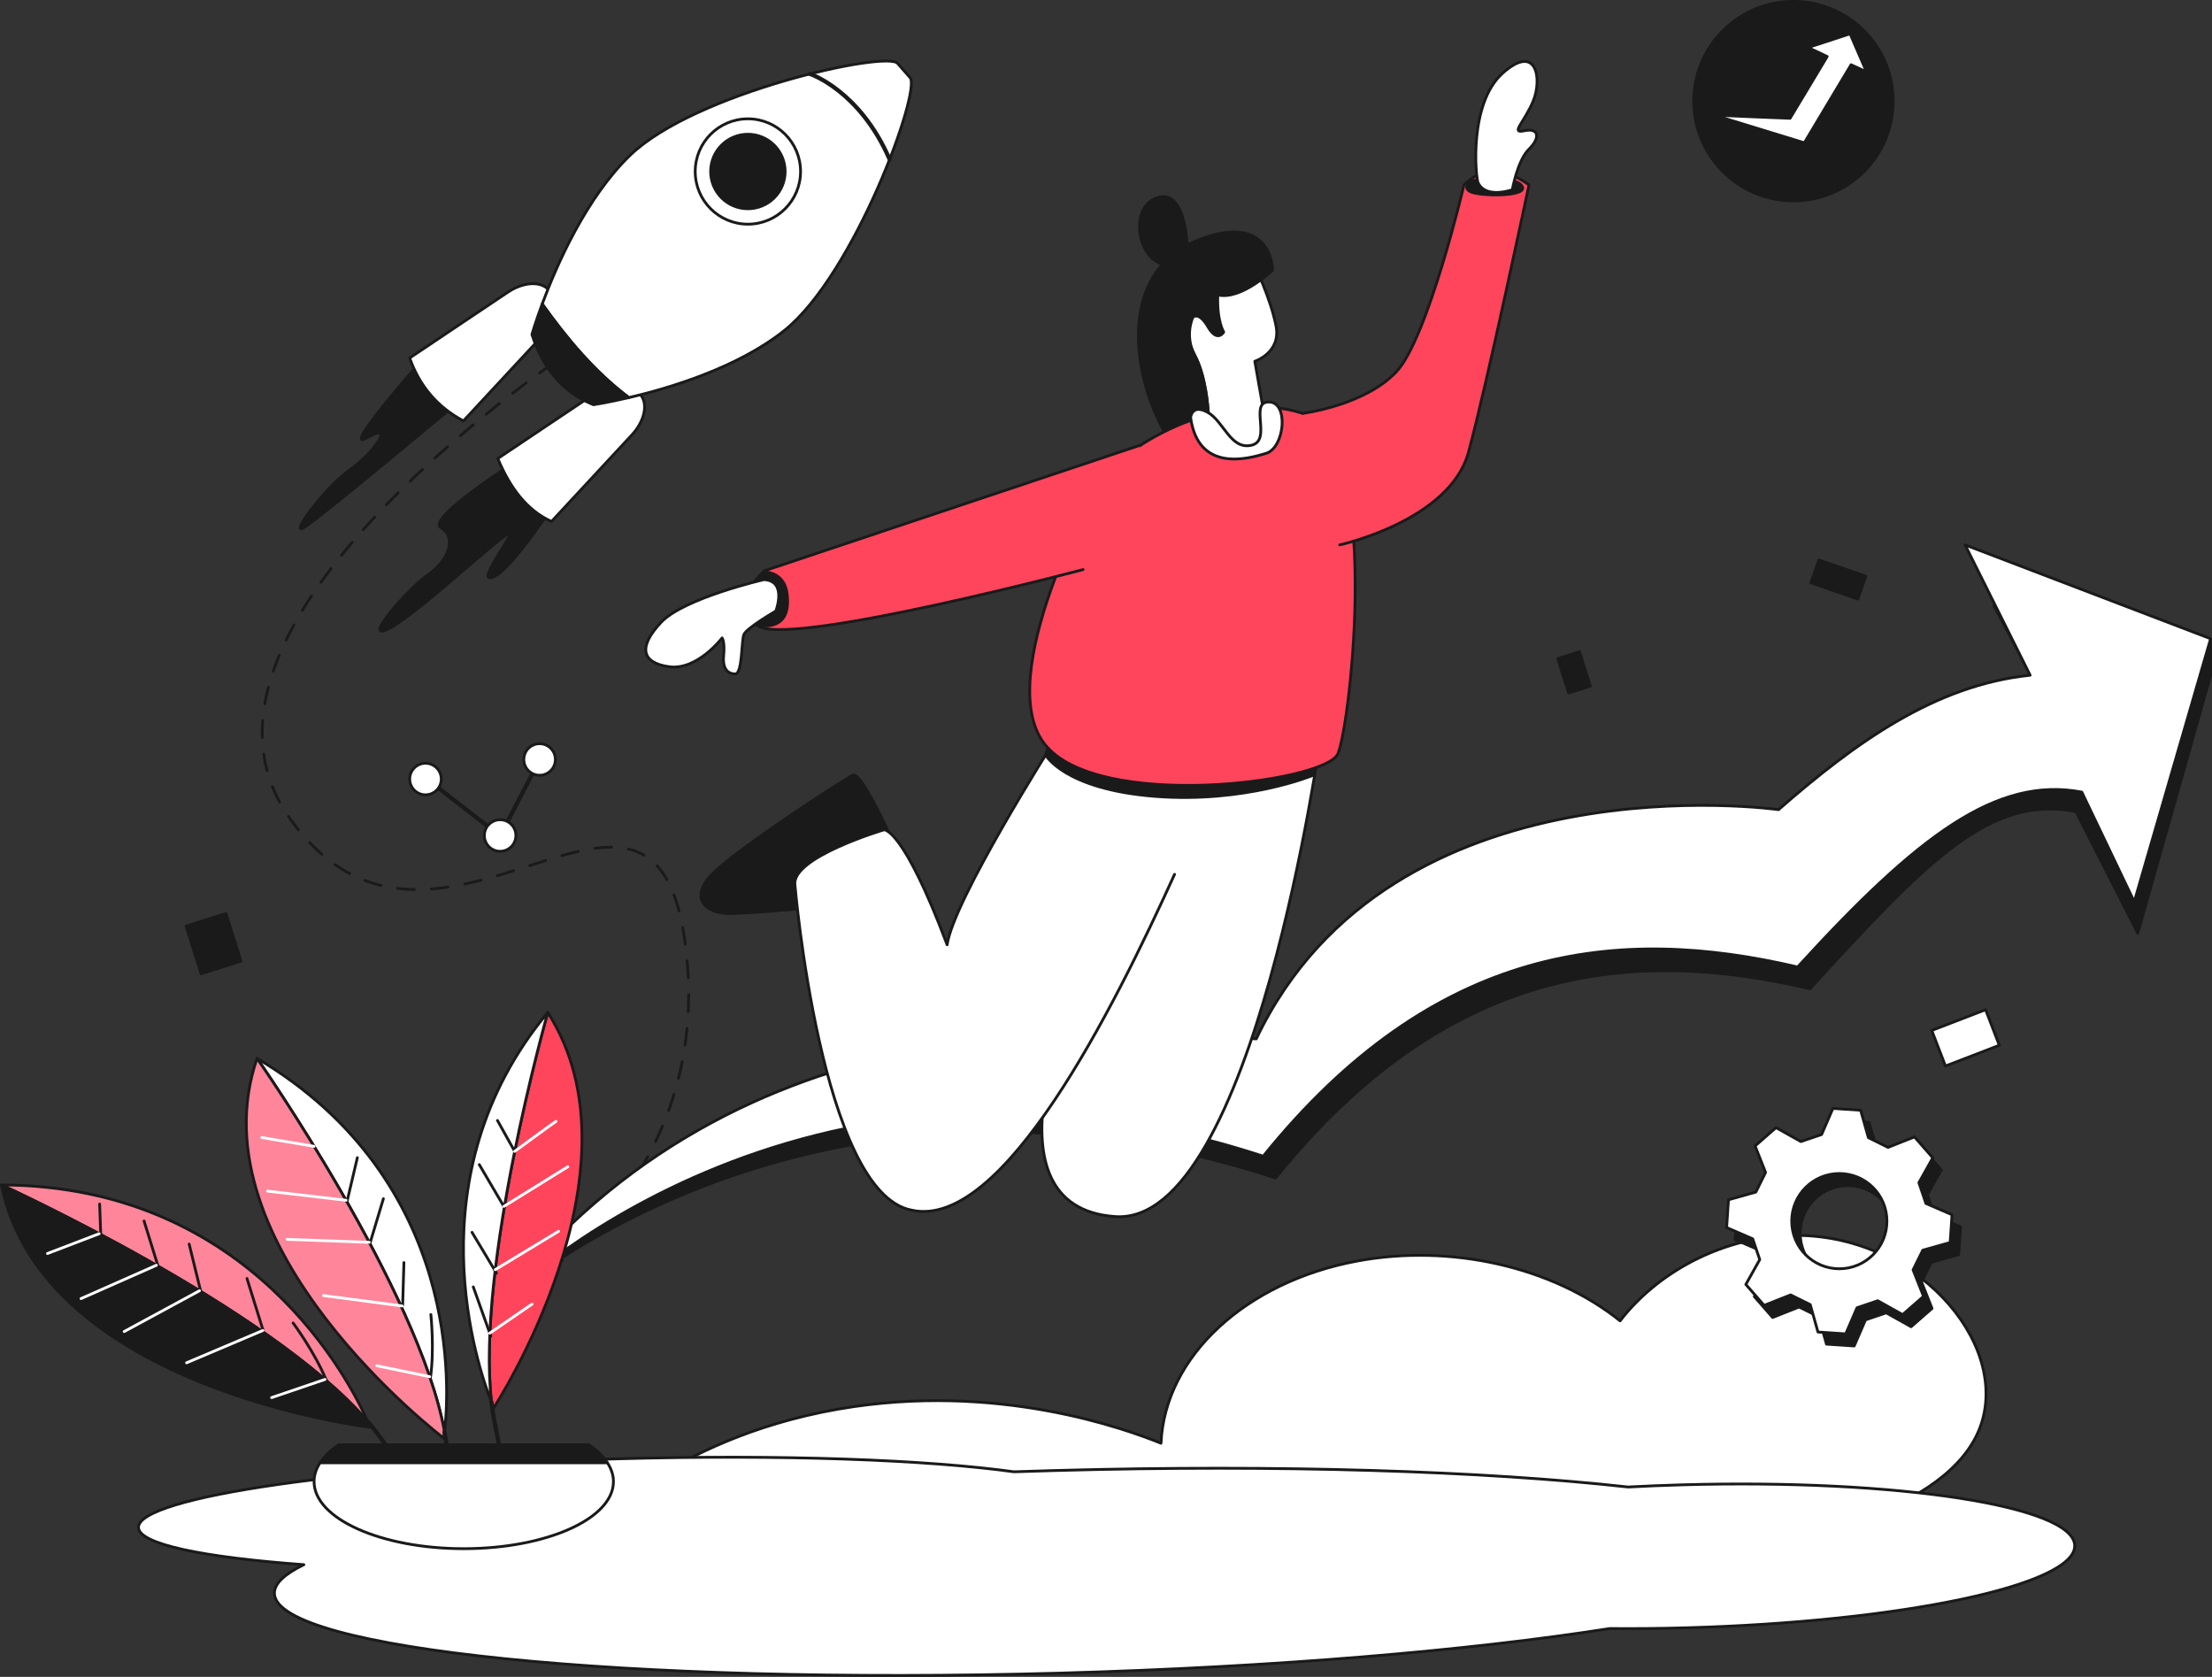 <?xml version="1.0" encoding="UTF-8"?>
<svg xmlns="http://www.w3.org/2000/svg" id="Capa_2" data-name="Capa 2" viewBox="0 0 4493.36 3405.68">
  <rect x="0" y="0" width="4493.36" height="3405.68" fill="#333333" stroke="none"/>
  <defs>
    <style>
      .cls-1 {
        stroke-width: 8.51px;
      }

      .cls-1, .cls-2, .cls-3, .cls-4, .cls-5, .cls-6, .cls-7, .cls-8 {
        stroke-linecap: round;
        stroke-linejoin: round;
      }

      .cls-1, .cls-2, .cls-3, .cls-4, .cls-6, .cls-7, .cls-8 {
        stroke: #1a1a1a;
      }

      .cls-1, .cls-4, .cls-5, .cls-6 {
        fill: none;
      }

      .cls-2 {
        fill: #ff455c;
      }

      .cls-2, .cls-3, .cls-4, .cls-5, .cls-6, .cls-7, .cls-8 {
        stroke-width: 5.68px;
      }

      .cls-3 {
        fill: #fff;
      }

      .cls-4 {
        stroke-dasharray: 34.29 34.29;
      }

      .cls-5 {
        stroke: #fff;
      }

      .cls-7 {
        fill: #1a1a1a;
      }

      .cls-8 {
        fill: #ff859a;
      }
    </style>
  </defs>
  <g id="Layer_1" data-name="Layer 1">
    <g>
      <g>
        <path class="cls-6" d="M1222.92,669.41s-5.05,3.19-14.28,9.27"></path>
        <path class="cls-4" d="M1180.16,697.77c-178.88,121.95-846.2,611.57-589.47,967.11,295.34,409.02,740.4-249.78,802.21,258.45,51.94,427.12-250.23,647.39-348.01,706.83"></path>
        <path class="cls-6" d="M1030.1,2638.85c-9.56,5.42-14.98,8.08-14.98,8.08"></path>
      </g>
      <g>
        <path class="cls-7" d="M870.57,715.95s-184.71,207.76-124.73,173.02c59.98-34.74,12.1,32.7-36.25,66.17-48.35,33.47-124.31,135.72-91.8,116.14,32.51-19.58,319.09-259.33,319.09-259.33l-66.31-96Z"></path>
        <path class="cls-7" d="M1052,934.57s-187.43,118.44-156.36,137.06c31.07,18.62,18.99,63.69-25.87,95.33-44.86,31.64-144.1,147.29-73.18,106.14,70.92-41.15,262.27-226.08,238.11-183.89-24.16,42.19-65.6,99.53-28.72,80.58,36.88-18.95,121.78-148.78,121.78-148.78l-75.76-86.44Z"></path>
        <path class="cls-3" d="M941.3,854.91c-52.77-28.25-89.14-70.87-109.1-127.88l199.18-133.42c32.66-21.93,67.95-22.72,83.28-4.75l7.55,8.85c15.33,17.97,9,52.7-17.8,81.5l-163.1,175.7Z"></path>
        <path class="cls-3" d="M1120.28,1059.12c-50.45-22.74-84.4-68.77-109.1-127.88l199.18-133.42c32.66-21.93,67.95-22.72,83.28-4.75l7.55,8.85c15.33,17.97,9,52.7-17.8,81.5l-163.1,175.71Z"></path>
        <path class="cls-3" d="M1848.78,157.79c-1-1.14-1.93-2.2-2.84-3.24t-19.89-22.69c-.91-1.04-1.85-2.11-2.84-3.24-22.73-25.93-411.08,59.43-542.91,186.46-89.49,86.23-149.54,223.23-178.89,302.36,50.57,71.04,106.88,138.05,176.06,190.13,83.33-19.54,221.16-60.92,315.35-135.94,143.19-114.06,278.7-487.9,255.97-513.83Z"></path>
        <path class="cls-7" d="M1101.41,617.43c-13.89,37.44-20.91,61.94-20.91,61.94,22.19,68,62.14,117.34,125,142.62,0,0,28.61-4.26,71.97-14.43-69.17-52.08-125.49-119.09-176.06-190.13Z"></path>
        <ellipse class="cls-3" cx="1519.22" cy="348.32" rx="107" ry="107"></ellipse>
        <ellipse class="cls-7" cx="1519.22" cy="348.32" rx="75.66" ry="75.66"></ellipse>
        <path class="cls-1" d="M1645.38,150.13s100.82,33.25,161.76,173.56"></path>
      </g>
      <g>
        <path class="cls-7" d="M1015.12,2646.93s624.39-566.02,1576.04-254.47c348.68-431.77,722.54-469.32,1085.59-384.31,244.53-267.94,368.04-392.88,540.15-359.94l125.68,247.1,147.95-523.37v-74.7l-440.16-66.95,98.69,185.29c-192.75,19.9-355.04,136.53-511.09,272.97,0,0-786.02-111.64-1060.95,465.58-303.13-24.05-1075.49-133.1-1561.9,492.81Z"></path>
        <path class="cls-3" d="M1015.12,2646.93s599.28-610.18,1550.93-298.63c348.68-431.77,722.54-469.32,1085.59-384.31,244.53-267.94,405.15-388.16,577.25-355.23l106.55,222.8,155.09-534.33-498.74-190.55,132.17,264.73c-192.75,19.9-355.04,136.53-511.09,272.97,0,0-786.02-111.64-1060.95,465.58-303.13-24.05-1050.38-88.95-1536.79,536.96Z"></path>
      </g>
      <path class="cls-3" d="M1333.41,3000.57c66.18-41.47,190.51-107.48,369.8-138.73,323.14-56.32,586.6,41.81,655.19,69.36,7.98-177.09,172.84-327.86,397.94-369.94,190.74-35.66,397.78,11.74,534.61,121.39,82.4-106.76,225.1-177.84,369.8-173.41,247.52,7.58,429.64,233.91,357.74,398.85-41.86,96.04-159.36,147.17-205,164.74-826.7-24.08-1653.4-48.17-2480.09-72.25Z"></path>
      <g>
        <path class="cls-7" d="M1832.4,1751.35s-79.35-186.37-99.7-176.94c-20.35,9.44-257.72,163.66-293.67,209.11-35.95,45.45-1.36,69.27,35.27,71.63,36.62,2.36,223.82-16.51,223.82-16.51l134.29-87.29Z"></path>
        <path class="cls-3" d="M2683.87,1489.38s-137.3,1000.39-418.09,981.52c-280.79-18.87-79.35-462.39-79.35-462.39l128.19-436.44,369.26-82.68Z"></path>
        <path class="cls-3" d="M2385.94,1775.77c-123.57,272.43-348.8,724.32-534.62,681.93-183.61-35.49-236.64-661.52-236.64-661.52-5.15-55.64,181.09-110.88,181.09-110.88,0,0,38.66-4.72,128.19,233.56,12.21-89.65,215.68-410.49,215.68-410.49h400.6"></path>
        <path class="cls-7" d="M2131.71,1508.36l-7.7,24.99s37.64,69.53,221.62,84.01c183.98,14.49,321.12-42.5,321.12-42.5l14-33.8-549.04-32.7Z"></path>
        <path class="cls-2" d="M2226.25,991.77s-210.9,381.47-104.53,519.03c106.37,137.55,570.35,78.86,596.02,20.17,25.67-58.69,91.7-638.24-71.52-691.42-163.22-53.19-379.32,70.53-419.96,152.22Z"></path>
        <path class="cls-2" d="M2317.67,903.71l-764.46,255.42s-88.03,77.16-9.78,113.84c78.25,36.68,656.73-116.15,656.73-116.15"></path>
        <path class="cls-2" d="M2646.21,839.54s126.54-15.89,190.73-84.98c64.19-69.08,136.93-379.03,136.93-379.03,40.31-39.68,84.87-33.9,132.04,0,0,0-84.97,403.48-122.87,542.87-37.9,139.38-261.64,188.28-261.64,188.28"></path>
        <path class="cls-7" d="M2990.28,366.82s-20.76,10.91-5.31,21.53c15.45,10.62,122.22,12.42,106.72-10.62-15.5-23.05-101.41-10.91-101.41-10.91Z"></path>
        <path class="cls-3" d="M2570.86,857.81l-21.92-124.03s53.96-17.42,43.07-72.14c-10.89-54.72-42.04-121.86-55.35-145.46-13.31-23.6-79.84-38.42-113.33,20.61-33.49,59.03-29.65,117.92,4.27,186.06,33.91,68.14,27.53,168.03,27.53,168.03,0,0,121.2,61.05,115.74-33.07Z"></path>
        <path class="cls-7" d="M2585.23,548.46s-63.63,61.65-111.41,50.55c-2.36,52.92,11.98,75.39,11.98,75.39,0,0-12.64,22.5-31.88-10.4-19.24-32.91-30.81-19.45-30.81-19.45,0,0-17.99,37.65,4.48,78.28,22.47,40.64,26.75,113.26,26.75,113.26,5.95.63-68.07,20.43-90.55,38.24-69.65-127.49-86.8-323.75,66.92-385.61,153.72-61.86,154.52,59.73,154.52,59.73Z"></path>
        <path class="cls-7" d="M2412.85,526.63s3.03-150.81-64.8-124.06c-67.82,26.76-25.19,179.79,64.8,124.06Z"></path>
        <path class="cls-7" d="M1557.32,1162.14s36.8,1.33,41.67,44.78c4.88,43.45-10.97,62.26-41.67,64.29-30.7,2.03-37.61-40.42-31.48-64.73,6.13-24.31,22.61-42.56,31.48-44.34Z"></path>
        <path class="cls-3" d="M1551.99,1177.18s-162.25,37.28-208.8,86.5c-46.55,49.21-41.23,82.47,15.96,90.45,57.19,7.98,107.73-58.53,107.73-58.53,0,0,5.83,7.76,3.1,35.47-2.74,27.83,8.87,37.69,23.5,37.69s12.45-66.51,17.53-79.81c5.08-13.3,64.93-47.88,64.93-47.88,0,0,23.91-61.26-23.96-63.88Z"></path>
      </g>
      <rect class="cls-7" x="3683.77" y="1152.58" width="100.89" height="49.2" transform="translate(6878.22 3510.7) rotate(-160.91)"></rect>
      <rect class="cls-3" x="3934.08" y="2069.17" width="117.2" height="77.43" transform="translate(-490.86 1576.33) rotate(-21.07)"></rect>
      <rect class="cls-7" x="3160.66" y="1342.47" width="73.26" height="46.28" transform="translate(3534.78 -2094.69) rotate(72.44)"></rect>
      <rect class="cls-7" x="383.11" y="1874.03" width="101.41" height="85" transform="translate(2130.26 924.9) rotate(72.45)"></rect>
      <path class="cls-3" d="M3002.51,371.13c-4.98-10.78-19.32-160.97,50.22-222.78,69.54-61.81,79.84,12.88,61.81,56.66-18.03,43.78-47.64,66.96-18.03,60.53,29.62-6.44,32.96,14.17,9.4,37.35-23.56,23.18-33.86,82.42-33.86,82.42,0,0-54.08,19.32-69.54-14.17Z"></path>
      <path class="cls-3" d="M2418.54,847.97s2.52-28.68,35.06-10.33c32.54,18.35,46.06,76.3,88.56,66.64,42.49-9.66-5.6-87.89,35.35-87.89s32.26,92.72-5.41,104.31c-37.67,11.59-138.11,39-153.56-72.74Z"></path>
      <ellipse class="cls-7" cx="3643.12" cy="205.4" rx="202.56" ry="202.57"></ellipse>
      <path class="cls-3" d="M3481.23,233.61c2.55.64,155.03,6.66,155.03,6.66l75.41-125.46-38.78-18.3,85.24-27.87,33.44,77.29-31.37-14.43-94.96,158.56-184.01-56.46Z"></path>
      <g>
        <polyline class="cls-1" points="871.99 1585.99 1015.92 1697.69 1096.12 1543.26"></polyline>
        <circle class="cls-3" cx="864.32" cy="1582.22" r="32.06"></circle>
        <circle class="cls-3" cx="1096.12" cy="1542.51" r="32.06"></circle>
        <circle class="cls-3" cx="1015.92" cy="1696.94" r="32.06"></circle>
      </g>
      <g>
        <g>
          <g>
            <g>
              <path class="cls-2" d="M1112.73,2056.33c205.3,320.52-109.71,802.75-109.71,802.75,0,0-1.74-3.86-4.61-11.22-31.65-276.47,112.43-784.91,114.29-791.48.03-.03.03-.05.03-.05Z"></path>
              <path class="cls-3" d="M1112.71,2056.38c-1.86,6.57-145.94,515.01-114.29,791.48-27.78-70.39-161.94-459.55,114.29-791.48Z"></path>
              <path class="cls-1" d="M1088.74,3158.95s-34.84-8.36-85.07-275.78c-2.12-11.26-3.87-23.06-5.25-35.3"></path>
            </g>
            <line class="cls-6" x1="961.41" y1="2613.68" x2="997.07" y2="2713.71"></line>
            <line class="cls-6" x1="958.87" y1="2502.9" x2="1008.54" y2="2585.75"></line>
            <line class="cls-6" x1="973.64" y1="2365.38" x2="1024.42" y2="2451.84"></line>
            <line class="cls-6" x1="1010.55" y1="2275.66" x2="1045.51" y2="2338.39"></line>
            <path class="cls-5" d="M1129.44,2277.51c-3.43,1.78-83.94,60.89-83.94,60.89"></path>
            <line class="cls-5" x1="1023.46" y1="2450.19" x2="1153.55" y2="2369.57"></line>
            <line class="cls-5" x1="1006.01" y1="2578.65" x2="1134.68" y2="2500.74"></line>
            <line class="cls-5" x1="994.9" y1="2707.62" x2="1080.81" y2="2648.63"></line>
          </g>
          <g>
            <g>
              <path class="cls-3" d="M522.16,2149.67s329.06,470.21,380.84,758.56c9.28-78.67,39.03-509.25-380.84-758.56Z"></path>
              <path class="cls-8" d="M522.16,2149.67c-132.27,383.03,379.13,771.08,379.13,771.08,0,0,.74-4.38,1.71-12.52-51.78-288.36-380.84-758.56-380.84-758.56Z"></path>
              <path class="cls-1" d="M898.65,3247.01s37.01-18.88,9.53-301.93c-1.17-11.89-2.89-24.2-5.18-36.85"></path>
            </g>
            <line class="cls-6" x1="751.38" y1="2525.68" x2="778.8" y2="2434.6"></line>
            <line class="cls-6" x1="704.74" y1="2441.01" x2="725.92" y2="2351.24"></line>
            <path class="cls-6" d="M875.22,2669.8s7.68,71.23-1.05,130.07"></path>
            <line class="cls-6" x1="820.5" y1="2564.25" x2="817.94" y2="2651.02"></line>
            <line class="cls-5" x1="531.71" y1="2310.29" x2="637.97" y2="2328.21"></line>
            <line class="cls-5" x1="543.44" y1="2419.14" x2="702.89" y2="2437.77"></line>
            <line class="cls-5" x1="750.03" y1="2523.12" x2="583.29" y2="2517.11"></line>
            <line class="cls-5" x1="816.88" y1="2652.42" x2="657.06" y2="2631.25"></line>
            <line class="cls-5" x1="872.87" y1="2796.06" x2="765.35" y2="2773.77"></line>
          </g>
        </g>
        <g>
          <g>
            <path class="cls-8" d="M2.84,2406.59s544.55,248.23,743.72,479.88c-33.31-75.59-234.53-478.21-743.72-479.88Z"></path>
            <line class="cls-3" x1="202.4" y1="2445.44" x2="204.76" y2="2510.27"></line>
            <path class="cls-7" d="M2.84,2406.59c83.94,414.18,748.81,492.04,748.81,492.04,0,0-1.66-4.32-5.09-12.15C547.38,2654.81,2.84,2406.59,2.84,2406.59Z"></path>
            <path class="cls-1" d="M922.01,3193.16s23.25-36.56-151.28-276.32c-7.34-10.07-15.41-20.21-24.17-30.37"></path>
          </g>
          <line class="cls-6" x1="407.83" y1="2623.04" x2="384.24" y2="2526.69"></line>
          <line class="cls-6" x1="321.1" y1="2571.67" x2="292.61" y2="2479.8"></line>
          <path class="cls-6" d="M595.38,2686.96s44.61,59.93,67.92,117.42"></path>
          <line class="cls-6" x1="501.71" y1="2596.6" x2="533.98" y2="2700.42"></line>
          <line class="cls-5" x1="201.41" y1="2505.67" x2="96.46" y2="2545.84"></line>
          <line class="cls-5" x1="164.62" y1="2637.43" x2="317.73" y2="2569.73"></line>
          <line class="cls-5" x1="405.26" y1="2621.46" x2="252.28" y2="2704.36"></line>
          <line class="cls-5" x1="533.77" y1="2702.23" x2="378.98" y2="2767.83"></line>
          <line class="cls-5" x1="660.11" y1="2801.64" x2="551.72" y2="2838.55"></line>
        </g>
      </g>
      <path class="cls-3" d="M3417.35,3015.64c-37.46,1.04-74.29,2.54-110.34,4.46-291.33-32.34-706.11-46.14-1165.77-33.43-27.37.76-54.57,1.6-81.6,2.52-177.04-24.48-471.77-35.57-804.95-26.36-539.31,14.92-975.11,77.4-973.39,139.55.93,33.78,130.91,60.51,335.95,75.48-39.47,19.15-60.37,38.8-59.82,58.51,3.14,113.63,717.34,186.05,1595.2,161.77,436.42-12.07,831.11-45.78,1117.33-90.58,50.29.44,102.26-.03,155.43-1.5,438.02-12.12,791.3-86.95,789.09-167.15-2.22-80.2-359.1-135.39-797.12-123.27Z"></path>
      <path class="cls-7" d="M1196.05,2934.28h-508.02c-16.47,11.19-29.32,23.54-37.89,36.7h583.8c-8.57-13.16-21.42-25.51-37.89-36.7Z"></path>
      <path class="cls-3" d="M650.13,2970.98c-7.89,12.11-12.16,24.92-12.16,38.17,0,75.22,136.13,136.2,304.06,136.2s304.06-60.98,304.06-136.2c0-13.25-4.27-26.06-12.16-38.17h-583.8Z"></path>
      <path class="cls-7" d="M3978.74,2548.06c1.87-28.13,1.89-28.22,3.77-56.37l-53.07-22.96c-5.69-16.84-8.57-25.34-14.26-42.16l28.26-50.45q-18.57-21.24-37.2-42.52l-53.75,21.29c-15.93-7.89-23.97-11.86-39.89-19.75l-15.7-55.64q-28.15-1.89-56.36-3.77l-22.97,53.06c-16.82,5.69-25.32,8.57-42.16,14.26l-50.44-28.27q-21.24,18.57-42.52,37.2l21.29,53.77c-7.87,15.91-11.86,23.97-19.73,39.88l-55.65,15.7q-1.89,28.15-3.77,56.37l53.07,22.97c5.69,16.82,8.55,25.32,14.24,42.16l-28.25,50.45q18.57,21.24,37.2,42.52l53.75-21.29c15.93,7.87,23.96,11.86,39.89,19.73l15.7,55.66q28.15,1.89,56.36,3.77l22.96-53.06c16.84-5.69,25.34-8.57,42.16-14.26l50.46,28.25q21.22-18.57,42.51-37.18l-21.27-53.77c7.87-15.93,11.86-23.97,19.73-39.89l55.65-15.7ZM3753.54,2601.42c-53.42,0-96.7-43.3-96.7-96.73s43.28-96.71,96.7-96.71,96.7,43.3,96.7,96.71-43.3,96.73-96.7,96.73Z"></path>
      <path class="cls-3" d="M3961.5,2523.49c1.87-28.13,1.89-28.22,3.77-56.37l-53.07-22.96c-5.69-16.84-8.57-25.34-14.26-42.16l28.26-50.45q-18.57-21.24-37.2-42.52l-53.75,21.29c-15.93-7.89-23.97-11.86-39.89-19.75l-15.7-55.64q-28.15-1.89-56.36-3.77l-22.97,53.06c-16.82,5.69-25.32,8.57-42.16,14.26l-50.44-28.27q-21.24,18.57-42.52,37.2l21.29,53.77c-7.87,15.91-11.86,23.97-19.73,39.88l-55.65,15.7q-1.89,28.15-3.77,56.37l53.07,22.97c5.69,16.82,8.55,25.32,14.24,42.16l-28.25,50.45q18.57,21.24,37.2,42.52l53.75-21.29c15.93,7.87,23.96,11.86,39.89,19.73l15.7,55.66q28.15,1.89,56.36,3.77l22.96-53.06c16.84-5.69,25.34-8.57,42.16-14.26l50.46,28.25q21.22-18.57,42.51-37.18l-21.27-53.77c7.87-15.93,11.86-23.97,19.73-39.89l55.65-15.7ZM3736.31,2576.85c-53.42,0-96.7-43.3-96.7-96.73s43.28-96.71,96.7-96.71,96.7,43.3,96.7,96.71-43.3,96.73-96.7,96.73Z"></path>
    </g>
  </g>
</svg>
